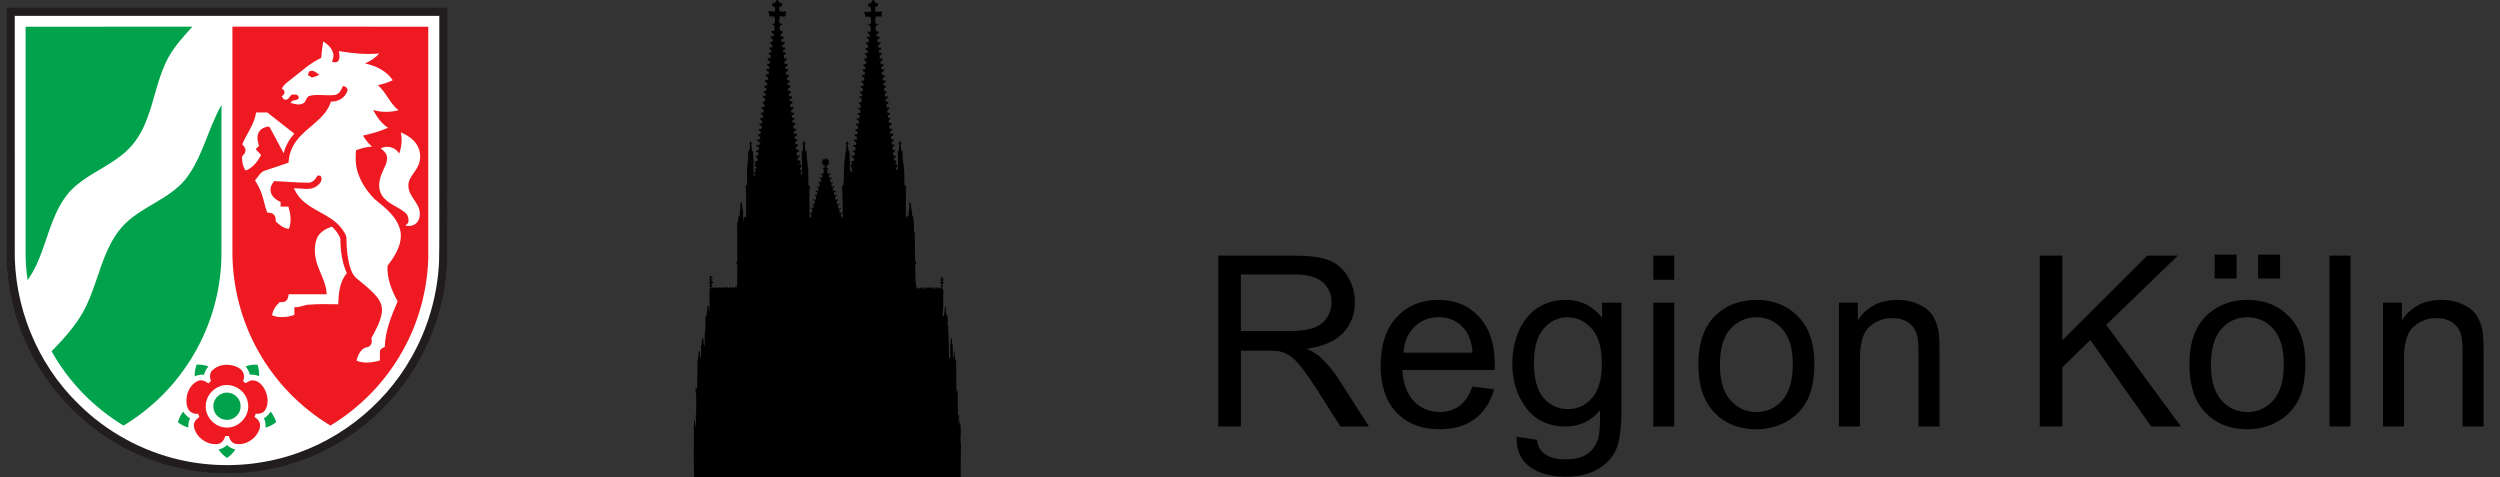 <?xml version="1.0" encoding="utf-8"?>
<!-- Generator: Adobe Illustrator 16.0.3, SVG Export Plug-In . SVG Version: 6.00 Build 0)  -->
<!DOCTYPE svg PUBLIC "-//W3C//DTD SVG 1.1//EN" "http://www.w3.org/Graphics/SVG/1.1/DTD/svg11.dtd">
<svg version="1.1" id="Ebene_2" xmlns="http://www.w3.org/2000/svg" xmlns:xlink="http://www.w3.org/1999/xlink" x="0px" y="0px"
	 width="104.735px" height="20px" viewBox="0 0 104.735 20" enable-background="new 0 0 104.735 20" xml:space="preserve">
<rect x="0" y="0" width="104.735" height="20" fill="#333333" stroke="none"/>
<g>
	<defs>
		<rect id="SVGID_1_" width="19.061" height="20"/>
	</defs>
	<clipPath id="SVGID_2_">
		<use xlink:href="#SVGID_1_"  overflow="visible"/>
	</clipPath>
	<g id="surface0" clip-path="url(#SVGID_2_)">
		<path id="schwarz" fill="#211C1E" d="M0.281,0.323c6.152,0,12.304,0,18.456,0c-0.002,3.586,0.005,7.172-0.004,10.758
			c-0.025,0.321-0.064,0.642-0.104,0.961c-0.298,1.784-1.109,3.485-2.345,4.81c-1.026,1.124-2.34,1.976-3.776,2.479
			c-0.667,0.219-1.356,0.386-2.057,0.444c-0.475,0.072-0.958,0.032-1.438,0.039c-1.975-0.1-3.912-0.864-5.422-2.144
			c-1.737-1.449-2.914-3.556-3.22-5.799c-0.048-0.277-0.055-0.559-0.09-0.837C0.281,7.465,0.281,3.895,0.281,0.323z"/>
		<path id="weiss" fill="#FFFFFF" d="M0.618,0.665c5.929,0,11.857,0,17.786,0c0,2.563,0,5.127,0,7.69
			c-0.004,0.862,0.009,1.725-0.009,2.587c-0.06,1.401-0.455,2.788-1.146,4.009c-1.188,2.123-3.279,3.723-5.649,4.286
			c-1.33,0.323-2.736,0.332-4.071,0.026c-1.589-0.364-3.074-1.178-4.231-2.327c-1.749-1.692-2.737-4.13-2.679-6.562
			C0.618,7.139,0.618,3.901,0.618,0.665z"/>
		<g id="gruen">
			<path id="gruen_oben" fill="#00A34C" d="M1.072,1.119C3.4,1.118,5.728,1.12,8.056,1.118C7.641,1.584,7.204,2.051,6.943,2.626
				C6.548,3.465,6.428,4.4,6.051,5.246C5.842,5.721,5.533,6.158,5.122,6.479C4.507,6.982,3.75,7.278,3.151,7.802
				C2.791,8.113,2.534,8.526,2.337,8.956c-0.416,0.916-0.585,1.948-1.181,2.779c-0.065-0.45-0.094-0.905-0.084-1.359
				C1.072,7.29,1.072,4.204,1.072,1.119z"/>
			<path id="gruen_unten" fill="#00A34C" d="M7.759,7.524c0.73-0.923,0.944-2.116,1.519-3.125c-0.004,2.023,0,4.047-0.001,6.069
				c0.026,1.549-0.394,3.101-1.188,4.429c-0.711,1.197-1.72,2.216-2.915,2.932c-1.249-0.758-2.301-1.836-3.013-3.112
				c0.492-0.506,0.976-1.034,1.324-1.653c0.438-0.797,0.626-1.696,0.991-2.524c0.19-0.425,0.427-0.837,0.762-1.165
				C5.988,8.636,7.077,8.342,7.759,7.524z"/>
		</g>
		<path id="rot" fill="#EE1921" d="M9.737,10.612c-0.001-3.165,0-6.329,0-9.494c2.735,0.002,5.47,0,8.205,0.001
			c0,3.242,0,6.485,0,9.728c-0.047,1.348-0.414,2.685-1.078,3.859c-0.713,1.279-1.767,2.365-3.02,3.122
			c-1.257-0.75-2.308-1.84-3.023-3.116C10.121,13.466,9.746,12.041,9.737,10.612z"/>
		<g id="pferd">
			<path id="koerper" fill="#FFFFFF" d="M13.539,1.736c-0.033,0.229-0.065,0.459-0.084,0.69C12.99,2.639,12.62,2.994,12.22,3.301
				c-0.151,0.125-0.338,0.229-0.413,0.422C11.974,3.777,11.94,3.97,11.8,4.029c0.044,0.061,0.078,0.16,0.171,0.147
				c0.157,0.008,0.164-0.241,0.33-0.216c0.099-0.016,0.255,0.041,0.205,0.167c-0.059,0.073-0.157,0.069-0.24,0.087
				c-0.036,0.03-0.07,0.061-0.105,0.092c0.17,0.053,0.363,0.113,0.534,0.028c0.14-0.067,0.123-0.29,0.289-0.323
				c0.356-0.08,0.726,0.022,1.084-0.039c0.164-0.054,0.235-0.224,0.299-0.368c0.1,0.014,0.225,0.084,0.184,0.204
				c-0.09,0.292-0.39,0.462-0.687,0.448c-0.228,0.736-1.011,1.05-1.442,1.64c-0.205,0.263-0.315,0.588-0.334,0.919
				c-0.324,0.106-0.643,0.223-0.967,0.325c-0.211,0.049-0.3,0.271-0.438,0.414c0.11,0.176,0.21,0.359,0.276,0.556
				c0.098,0.26,0.13,0.539,0.238,0.796c0.099,0.006,0.213,0.005,0.279,0.092c0.077,0.072,0.074,0.186,0.078,0.283
				c0.152,0.146,0.33,0.286,0.548,0.307c0.121-0.301,0.071-0.63-0.019-0.932c-0.109,0-0.218-0.001-0.327,0
				c0-0.064-0.001-0.128-0.001-0.191c-0.181-0.092-0.379-0.223-0.414-0.439c-0.038-0.163,0.045-0.317,0.146-0.439
				c0.477,0.019,0.951,0.069,1.428,0.066c0.185,0.006,0.309-0.157,0.391-0.302c0.03,0.003,0.09,0.008,0.121,0.011
				c0.121,0.171-0.029,0.353-0.173,0.445C12.974,8,12.622,7.873,12.309,7.891c0.078,0.148,0.163,0.296,0.277,0.42
				c0.476,0.523,1.241,0.664,1.691,1.217c0.112,0.152,0.255,0.315,0.239,0.518c0.001,0.352,0.036,0.706,0.121,1.048
				c0.059,0.211,0.136,0.435,0.312,0.576c0.297,0.25,0.614,0.484,0.857,0.79c0.152,0.188,0.234,0.443,0.182,0.685
				c-0.066,0.369-0.258,0.699-0.432,1.026c0.056,0.143-0.002,0.336-0.163,0.373c-0.274,0.031-0.398,0.333-0.456,0.568
				c0.315,0.125,0.662,0.082,0.979-0.011c0-0.13-0.009-0.262,0.003-0.392c0.02-0.101,0.121-0.136,0.201-0.176
				c0.016-0.671,0.278-1.302,0.539-1.909c-0.25-0.456-0.453-0.957-0.425-1.488c0.313-0.409,0.628-0.9,0.545-1.439
				c-0.121-0.6-0.636-0.993-1.084-1.355c-0.351-0.354-0.635-0.79-0.75-1.278c-0.058-0.252-0.047-0.513-0.031-0.768
				c0.215-0.086,0.44-0.142,0.671-0.156c-0.155-0.128-0.273-0.291-0.378-0.46c0.357-0.082,0.715-0.176,1.049-0.33
				c-0.286-0.173-0.468-0.459-0.625-0.744c0.346,0.11,0.714,0.1,1.063,0.014c-0.364-0.285-0.513-0.753-0.863-1.053
				c0.214-0.046,0.424-0.11,0.621-0.206c-0.254-0.396-0.711-0.604-1.156-0.702c0.219-0.104,0.432-0.233,0.59-0.42
				c-0.565,0.056-1.132-0.009-1.69-0.097c0.022,0.139,0.064,0.309-0.039,0.425c-0.065,0.068-0.165,0.037-0.245,0.025
				c0.03-0.119,0.087-0.242,0.043-0.365C13.903,2.006,13.723,1.851,13.539,1.736z M13.065,2.965c0.115,0.004,0.225,0.104,0.314,0.17
				c-0.098,0.051-0.203,0.086-0.31,0.113c-0.058-0.035-0.116-0.069-0.174-0.104c0.018-0.049,0.035-0.098,0.053-0.146
				C12.988,2.973,13.027,2.964,13.065,2.965z"/>
			<path id="huf_oben" fill="#FFFFFF" d="M10.73,4.711c0.156,0.001,0.312,0.001,0.467,0c0.378,0.293,0.753,0.591,1.13,0.887
				c-0.207,0.237-0.37,0.517-0.441,0.825c-0.192-0.356-0.38-0.714-0.574-1.068c-0.025-0.071-0.108-0.051-0.163-0.035
				c-0.136,0.033-0.264,0.118-0.321,0.25c-0.082,0.173-0.026,0.367,0.021,0.541c-0.045,0.046-0.091,0.092-0.136,0.138
				c0.074,0.082,0.149,0.164,0.226,0.243c-0.146,0.272-0.348,0.544-0.648,0.654c-0.117-0.175-0.164-0.385-0.15-0.594
				c0.069-0.069,0.148-0.149,0.143-0.256c0.005-0.104-0.075-0.177-0.134-0.249C10.333,5.597,10.66,5.205,10.73,4.711z"/>
			<path id="schweif" fill="#FFFFFF" d="M16.793,5.542c0.267,0.123,0.534,0.282,0.685,0.544c0.171,0.288,0.166,0.672-0.012,0.956
				c-0.134,0.241-0.373,0.453-0.358,0.751c0.006,0.317,0.247,0.549,0.388,0.813c0.117,0.214,0.14,0.502-0.016,0.702
				c-0.116,0.15-0.324,0.183-0.5,0.141c0.029-0.026,0.088-0.08,0.117-0.107c0.045-0.158,0.001-0.337-0.131-0.44
				c-0.31-0.257-0.743-0.367-0.968-0.723c-0.177-0.277-0.123-0.629,0-0.916c0.08-0.227,0.245-0.439,0.214-0.691
				c-0.018-0.157-0.148-0.263-0.263-0.355c0.265-0.141,0.63-0.052,0.773,0.221C16.827,6.151,16.854,5.841,16.793,5.542z"/>
			<path id="huf_unten" fill="#FFFFFF" d="M13.264,10.016c0.101-0.279,0.378-0.437,0.647-0.522c0.142,0.148,0.289,0.312,0.349,0.511
				c0.003,0.49,0.064,0.991,0.271,1.441c-0.307,0.355-0.347,0.852-0.362,1.301c-0.403-0.004-0.807-0.017-1.208,0.015
				c-0.217,0.003-0.411,0.13-0.63,0.107c0,0.107,0,0.216,0.002,0.323c-0.298,0.105-0.634,0.135-0.933,0.02
				c0.025-0.22,0.156-0.406,0.316-0.551c0.091-0.006,0.197,0.006,0.27-0.063c0.084-0.063,0.09-0.176,0.105-0.271
				c0.531,0.003,1.063,0.001,1.594,0.001c-0.01-0.396-0.203-0.751-0.344-1.111C13.194,10.84,13.125,10.405,13.264,10.016z"/>
		</g>
		<g id="blume">
			<path id="blume_nw" fill="#00A34C" d="M8.157,15.763c-0.006-0.167,0.022-0.332,0.081-0.488c0.168-0.004,0.336,0.017,0.495,0.075
				c-0.091,0.099-0.157,0.217-0.184,0.349C8.414,15.687,8.282,15.714,8.157,15.763z"/>
			<path id="blume_no" fill="#00A34C" d="M10.291,15.348c0.159-0.06,0.329-0.08,0.498-0.068c0.054,0.153,0.073,0.315,0.067,0.478
				c-0.124-0.049-0.255-0.067-0.388-0.062C10.436,15.567,10.371,15.452,10.291,15.348z"/>
			<path id="blume_mitte" fill="#00A34C" d="M9.317,16.482c0.344-0.135,0.767,0.142,0.759,0.516c0.029,0.321-0.272,0.619-0.593,0.59
				c-0.271,0-0.518-0.23-0.54-0.499C8.905,16.83,9.071,16.565,9.317,16.482z"/>
			<path id="blume_ring" fill="#EE1921" d="M9.458,15.283c-0.209,0.009-0.413,0.085-0.562,0.232c-0.125,0.117-0.11,0.3-0.061,0.449
				c-0.034,0.033-0.068,0.066-0.103,0.099c-0.128-0.097-0.295-0.176-0.453-0.099c-0.392,0.19-0.554,0.704-0.426,1.105
				c0.061,0.191,0.259,0.289,0.451,0.266c0.014,0.047,0.03,0.095,0.046,0.142c-0.14,0.083-0.262,0.236-0.223,0.408
				c0.084,0.434,0.542,0.766,0.98,0.718c0.18-0.018,0.288-0.176,0.329-0.337c0.051,0,0.101,0,0.151,0.001
				c0.036,0.146,0.12,0.293,0.278,0.326c0.454,0.09,0.942-0.262,1.028-0.711c0.033-0.176-0.086-0.328-0.23-0.411
				c0.012-0.033,0.036-0.1,0.048-0.134c0.139,0.003,0.295-0.018,0.384-0.139c0.178-0.258,0.133-0.607,0.001-0.875
				c-0.104-0.198-0.289-0.398-0.531-0.388c-0.107-0.002-0.184,0.084-0.282,0.112c-0.035-0.024-0.07-0.05-0.103-0.076
				c0.089-0.183,0.042-0.411-0.13-0.526C9.882,15.33,9.667,15.273,9.458,15.283z M9.5,16.129c0.411-0.001,0.813,0.305,0.881,0.724
				c0.128,0.546-0.374,1.11-0.93,1.057c-0.463-0.021-0.853-0.451-0.832-0.914c0.007-0.361,0.258-0.695,0.597-0.814
				C9.309,16.146,9.405,16.129,9.5,16.129z"/>
			<path id="blume_sw" fill="#00A34C" d="M7.454,17.689c0.043-0.161,0.119-0.311,0.219-0.443c0.077,0.111,0.171,0.21,0.286,0.284
				c-0.061,0.118-0.072,0.25-0.068,0.382C7.731,17.867,7.583,17.793,7.454,17.689z"/>
			<path id="blume_so" fill="#00A34C" d="M11.057,17.528c0.113-0.075,0.208-0.173,0.288-0.283c0.099,0.132,0.172,0.279,0.225,0.435
				c-0.128,0.112-0.281,0.189-0.444,0.234C11.131,17.781,11.121,17.646,11.057,17.528z"/>
			<path id="blume_s" fill="#00A34C" d="M9.506,18.644c0.101,0.092,0.222,0.154,0.353,0.19c-0.09,0.139-0.209,0.255-0.346,0.349
				c-0.145-0.088-0.264-0.208-0.354-0.351C9.291,18.803,9.413,18.742,9.506,18.644z"/>
		</g>
	</g>
</g>
<g>
	<path d="M51.039,17.867v-7.158h3.174c0.638,0,1.123,0.064,1.455,0.193s0.598,0.356,0.796,0.681s0.298,0.685,0.298,1.079
		c0,0.508-0.164,0.936-0.493,1.284s-0.837,0.569-1.523,0.664c0.251,0.12,0.441,0.239,0.571,0.356
		c0.276,0.254,0.539,0.571,0.786,0.952l1.245,1.948h-1.191l-0.947-1.489c-0.276-0.43-0.505-0.759-0.684-0.986
		s-0.339-0.388-0.481-0.479c-0.141-0.091-0.285-0.155-0.432-0.19c-0.107-0.023-0.283-0.034-0.527-0.034h-1.099v3.179H51.039z
		 M51.986,13.868h2.036c0.433,0,0.771-0.045,1.016-0.134c0.244-0.09,0.43-0.233,0.557-0.43c0.127-0.197,0.19-0.412,0.19-0.643
		c0-0.338-0.123-0.617-0.368-0.835c-0.246-0.218-0.635-0.327-1.165-0.327h-2.266V13.868z"/>
	<path d="M61.684,16.197l0.908,0.112c-0.144,0.53-0.408,0.942-0.796,1.235s-0.882,0.439-1.484,0.439
		c-0.759,0-1.359-0.233-1.805-0.701c-0.443-0.467-0.666-1.121-0.666-1.965c0-0.873,0.225-1.549,0.674-2.031s1.032-0.723,1.748-0.723
		c0.693,0,1.26,0.236,1.699,0.708s0.659,1.136,0.659,1.992c0,0.052-0.002,0.13-0.005,0.234h-3.867
		c0.032,0.569,0.193,1.006,0.483,1.309s0.651,0.454,1.084,0.454c0.322,0,0.598-0.084,0.825-0.254S61.55,16.568,61.684,16.197z
		 M58.798,14.776h2.896c-0.039-0.437-0.149-0.763-0.332-0.981c-0.28-0.338-0.643-0.508-1.089-0.508
		c-0.403,0-0.743,0.135-1.018,0.405C58.979,13.963,58.827,14.324,58.798,14.776z"/>
	<path d="M63.534,18.297l0.854,0.127c0.036,0.264,0.135,0.455,0.298,0.576c0.218,0.163,0.516,0.244,0.894,0.244
		c0.407,0,0.721-0.081,0.942-0.244c0.222-0.162,0.371-0.391,0.449-0.684c0.046-0.18,0.066-0.555,0.063-1.128
		c-0.384,0.452-0.862,0.679-1.436,0.679c-0.713,0-1.265-0.258-1.655-0.771s-0.586-1.131-0.586-1.851c0-0.495,0.09-0.951,0.269-1.37
		c0.179-0.418,0.438-0.74,0.778-0.969c0.341-0.229,0.74-0.342,1.199-0.342c0.612,0,1.116,0.248,1.514,0.742v-0.625h0.811v4.482
		c0,0.807-0.082,1.379-0.246,1.717c-0.165,0.336-0.426,0.603-0.781,0.798c-0.357,0.195-0.796,0.293-1.316,0.293
		c-0.618,0-1.118-0.14-1.499-0.417C63.705,19.275,63.521,18.857,63.534,18.297z M64.262,15.182c0,0.68,0.135,1.177,0.405,1.489
		s0.608,0.469,1.016,0.469c0.403,0,0.742-0.155,1.016-0.466c0.273-0.312,0.41-0.799,0.41-1.463c0-0.635-0.141-1.113-0.422-1.436
		c-0.282-0.322-0.621-0.483-1.019-0.483c-0.391,0-0.723,0.159-0.996,0.476C64.398,14.086,64.262,14.557,64.262,15.182z"/>
	<path d="M69.262,11.72v-1.011h0.879v1.011H69.262z M69.262,17.867v-5.186h0.879v5.186H69.262z"/>
	<path d="M71.151,15.274c0-0.96,0.267-1.671,0.801-2.134c0.446-0.385,0.989-0.576,1.631-0.576c0.713,0,1.296,0.233,1.748,0.701
		c0.452,0.467,0.679,1.111,0.679,1.936c0,0.668-0.101,1.192-0.3,1.574c-0.201,0.383-0.492,0.68-0.875,0.892
		c-0.382,0.212-0.8,0.317-1.252,0.317c-0.726,0-1.313-0.232-1.76-0.698C71.375,16.82,71.151,16.15,71.151,15.274z M72.055,15.274
		c0,0.664,0.145,1.161,0.435,1.491c0.29,0.331,0.654,0.496,1.094,0.496c0.437,0,0.799-0.166,1.089-0.498s0.435-0.838,0.435-1.519
		c0-0.642-0.146-1.127-0.438-1.458c-0.291-0.33-0.653-0.495-1.086-0.495c-0.439,0-0.804,0.165-1.094,0.493
		S72.055,14.61,72.055,15.274z"/>
	<path d="M77.04,17.867v-5.186h0.791v0.737c0.381-0.569,0.931-0.854,1.65-0.854c0.313,0,0.6,0.057,0.861,0.168
		c0.263,0.113,0.459,0.26,0.589,0.442s0.222,0.399,0.273,0.649c0.032,0.162,0.049,0.447,0.049,0.854v3.188h-0.879v-3.154
		c0-0.357-0.034-0.626-0.103-0.803c-0.068-0.178-0.189-0.319-0.363-0.426c-0.175-0.105-0.379-0.158-0.613-0.158
		c-0.374,0-0.697,0.119-0.969,0.356c-0.272,0.237-0.408,0.688-0.408,1.353v2.832H77.04z"/>
	<path d="M85.453,17.867v-7.158H86.4v3.55l3.555-3.55h1.284l-3.003,2.9l3.135,4.258h-1.25l-2.549-3.623L86.4,15.387v2.48H85.453z"/>
	<path d="M91.723,15.274c0-0.96,0.267-1.671,0.801-2.134c0.446-0.385,0.989-0.576,1.631-0.576c0.713,0,1.296,0.233,1.748,0.701
		c0.452,0.467,0.679,1.111,0.679,1.936c0,0.668-0.1,1.192-0.301,1.574c-0.199,0.383-0.491,0.68-0.873,0.892
		c-0.383,0.212-0.801,0.317-1.253,0.317c-0.726,0-1.313-0.232-1.761-0.698C91.946,16.82,91.723,16.15,91.723,15.274z M92.626,15.274
		c0,0.664,0.145,1.161,0.435,1.491c0.29,0.331,0.654,0.496,1.094,0.496c0.437,0,0.799-0.166,1.089-0.498s0.435-0.838,0.435-1.519
		c0-0.642-0.146-1.127-0.437-1.458c-0.292-0.33-0.654-0.495-1.087-0.495c-0.439,0-0.804,0.165-1.094,0.493
		S92.626,14.61,92.626,15.274z M92.782,11.666v-1.001H93.7v1.001H92.782z M94.604,11.666v-1.001h0.918v1.001H94.604z"/>
	<path d="M97.592,17.867v-7.158h0.879v7.158H97.592z"/>
	<path d="M99.833,17.867v-5.186h0.791v0.737c0.381-0.569,0.931-0.854,1.65-0.854c0.313,0,0.6,0.057,0.861,0.168
		c0.263,0.113,0.459,0.26,0.589,0.442s0.222,0.399,0.273,0.649c0.032,0.162,0.049,0.447,0.049,0.854v3.188h-0.879v-3.154
		c0-0.357-0.034-0.626-0.103-0.803c-0.068-0.178-0.189-0.319-0.363-0.426c-0.175-0.105-0.379-0.158-0.613-0.158
		c-0.374,0-0.697,0.119-0.969,0.356c-0.272,0.237-0.408,0.688-0.408,1.353v2.832H99.833z"/>
</g>
<path d="M29.062,18.688c0.014-0.028,0.014-0.061,0.008-0.414c-0.004-0.211-0.006-0.404-0.004-0.43
	c0.012-0.223,0.014-0.233,0.031-0.233c0.016,0,0.018,0.01,0.027,0.134c0.006,0.073,0.014,0.14,0.02,0.147
	c0.01,0.018,0.01,0.03,0.01-0.213c0.002-0.162-0.003-0.224-0.017-0.248c-0.007-0.012-0.005-0.02,0.01-0.035
	c0.019-0.02,0.019-0.021,0.022-0.46c0.002-0.4,0-0.443-0.012-0.463c-0.012-0.016-0.016-0.044-0.018-0.113
	c0-0.051,0.002-0.097,0.005-0.102c0.009-0.015,0.034-0.002,0.034,0.017c0,0.02,0.016,0.032,0.026,0.021
	c0.004-0.004,0.009-0.269,0.012-0.588c0.003-0.489,0.007-0.591,0.019-0.645c0.007-0.035,0.016-0.09,0.018-0.123
	c0.003-0.032,0.008-0.064,0.012-0.071c0.003-0.007,0.004-0.032,0.004-0.056c-0.004-0.08-0.003-0.093,0.008-0.104
	c0.018-0.017,0.038-0.004,0.045,0.026c0.002,0.015,0.006,0.07,0.008,0.124c0.002,0.069,0.008,0.108,0.02,0.136l0.016,0.038L29.37,15
	c0.008-0.036,0.002-0.447-0.006-0.472c-0.003-0.008,0.002-0.026,0.01-0.042c0.008-0.015,0.016-0.04,0.018-0.058
	c0.01-0.081,0.012-0.111,0.015-0.175c0.003-0.072,0.008-0.089,0.028-0.089s0.032,0.036,0.036,0.11
	c0.005,0.094,0.007,0.111,0.015,0.129c0.003,0.008,0.005,0.019,0.004,0.025c-0.002,0.017,0.01,0.049,0.019,0.049
	c0.016,0,0.019-0.07,0.015-0.273c-0.004-0.123-0.002-0.22,0.002-0.231c0.019-0.047,0.027-0.19,0.029-0.495l0.001-0.241l0.024-0.003
	c0.019-0.002,0.023-0.007,0.024-0.025c0.002-0.027,0.005-0.055,0.011-0.099c0.016-0.11,0.02-0.157,0.018-0.215
	c-0.002-0.036,0-0.07,0.004-0.076c0.01-0.016,0.045-0.005,0.045,0.014c0,0.007,0.006,0.021,0.014,0.028
	c0.014,0.015,0.014,0.018,0.001,0.03c-0.011,0.013-0.013,0.022-0.005,0.058c0.004,0.023,0.008,0.053,0.008,0.066
	c0,0.015,0.004,0.022,0.011,0.021s0.011-0.028,0.011-0.075c0.002-0.121,0.005-0.478,0.004-0.668c0-0.171,0.001-0.183,0.018-0.2
	c0.021-0.021,0.016-0.074-0.01-0.102c-0.017-0.018-0.017-0.019,0-0.033c0.013-0.011,0.018-0.026,0.018-0.051
	c0-0.036-0.007-0.044-0.055-0.059c-0.025-0.009-0.011-0.026,0.021-0.026c0.028,0,0.029-0.001,0.029-0.033
	c0-0.029-0.004-0.034-0.021-0.039c-0.02-0.005-0.022-0.009-0.02-0.034c0.002-0.004,0.01-0.008,0.02-0.008
	c0.035,0,0.046-0.055,0.013-0.069c-0.029-0.014-0.027-0.031,0.005-0.042c0.02-0.007,0.025-0.015,0.025-0.03
	c0-0.026,0.02-0.021,0.025,0.007c0.004,0.014,0.013,0.021,0.027,0.022c0.012,0.002,0.024,0.007,0.029,0.011
	c0.01,0.01-0.012,0.033-0.031,0.033s-0.029,0.019-0.021,0.047c0.004,0.016,0.012,0.021,0.033,0.022s0.028,0.007,0.028,0.02
	s-0.007,0.019-0.026,0.021c-0.019,0.003-0.026,0.01-0.028,0.024c-0.005,0.03,0.013,0.045,0.047,0.038
	c0.022-0.004,0.03-0.002,0.034,0.008c0.009,0.022-0.012,0.047-0.041,0.05c-0.021,0.002-0.029,0.008-0.033,0.024
	c-0.008,0.028,0.004,0.056,0.025,0.063c0.023,0.007,0.023,0.02-0.002,0.029c-0.023,0.008-0.035,0.04-0.027,0.072
	c0.008,0.026,0.016,0.026,0.035,0.001c0.01-0.012,0.025-0.023,0.036-0.026c0.015-0.004,0.021-0.001,0.027,0.015
	c0.007,0.018,0.024,0.032,0.04,0.032c0.002,0,0.01-0.013,0.018-0.028c0.008-0.015,0.02-0.03,0.023-0.033
	c0.014-0.008,0.032,0.009,0.032,0.028c0,0.018,0.044,0.043,0.049,0.028c0.019-0.051,0.048-0.065,0.067-0.034
	c0.01,0.019,0.031,0.038,0.041,0.038c0.004,0,0.012-0.013,0.02-0.028c0.006-0.016,0.016-0.031,0.021-0.034
	c0.013-0.008,0.035,0.011,0.035,0.028c0,0.016,0.039,0.038,0.053,0.03c0.004-0.003,0.008-0.011,0.008-0.019
	c0-0.02,0.025-0.045,0.039-0.039c0.008,0.003,0.013,0.012,0.013,0.021s0.01,0.022,0.021,0.029c0.018,0.012,0.024,0.013,0.034,0.004
	c0.008-0.006,0.014-0.018,0.014-0.025c0-0.02,0.021-0.037,0.039-0.031c0.006,0.003,0.014,0.014,0.018,0.024
	c0.01,0.037,0.055,0.051,0.056,0.017c0.001-0.008,0.007-0.021,0.013-0.031c0.011-0.013,0.017-0.015,0.028-0.007
	c0.009,0.005,0.017,0.017,0.019,0.027c0.004,0.034,0.07,0.03,0.07-0.004c0-0.013,0.029-0.024,0.043-0.017
	c0.005,0.003,0.009,0.013,0.009,0.021c0,0.022,0.036,0.032,0.047,0.013c0.005-0.008,0.017-0.023,0.024-0.033l0.016-0.018
	l0.021,0.024c0.017,0.019,0.022,0.022,0.025,0.013c0.016-0.044,0.024-0.23,0.028-0.556l0.004-0.374l-0.021-0.034
	c-0.029-0.046-0.03-0.094-0.002-0.124l0.021-0.021l-0.003-0.38c-0.002-0.208-0.002-0.419-0.002-0.468
	c0.001-0.049,0.001-0.117,0-0.152c0-0.035,0-0.09,0-0.123c0-0.032,0-0.064,0-0.072c0-0.007-0.002-0.099-0.006-0.204
	c-0.006-0.184-0.005-0.192,0.012-0.204c0.014-0.009,0.018-0.028,0.025-0.11c0.012-0.118,0.025-0.16,0.051-0.172
	c0.02-0.008,0.02-0.013,0.02-0.104c0-0.058,0.004-0.103,0.011-0.114c0.011-0.021,0.013-0.034,0.019-0.217
	c0.005-0.121,0.009-0.136,0.037-0.137c0.018,0,0.023,0.018,0.026,0.08c0.003,0.079,0.003,0.075,0.017,0.151
	c0.008,0.036,0.012,0.07,0.012,0.076c-0.002,0.006,0.004,0.023,0.012,0.04c0.011,0.024,0.013,0.062,0.01,0.212
	c-0.001,0.101,0,0.199,0.004,0.221l0.006,0.038l0.008-0.063c0.008-0.063,0.009-0.076,0.012-0.121
	c0.002-0.033,0.022-0.037,0.055-0.011c0.02,0.017,0.029,0.02,0.034,0.012c0.003-0.006,0.007-0.117,0.007-0.248
	c0.002-0.131,0.002-0.261,0.002-0.289c0.002-0.292-0.004-0.616-0.01-0.644c-0.004-0.02-0.01-0.057-0.012-0.084
	C31.23,7.8,31.23,7.799,31.254,7.79c0.019-0.007,0.026-0.017,0.03-0.038c0.006-0.032,0.017-0.346,0.014-0.396
	c-0.006-0.073-0.004-0.183,0.002-0.279c0.011-0.144,0.015-0.2,0.016-0.225c0-0.012,0.007-0.056,0.014-0.098
	c0.008-0.044,0.014-0.146,0.016-0.241l0.002-0.164l0.022-0.018c0.025-0.021,0.036-0.066,0.046-0.188
	c0.002-0.032,0.005-0.067,0.006-0.078c0.002-0.01,0.001-0.019-0.002-0.019c-0.003-0.001-0.01-0.004-0.017-0.008
	c-0.01-0.006-0.01-0.011-0.001-0.027c0.006-0.011,0.011-0.03,0.01-0.042c-0.003-0.023,0.025-0.056,0.041-0.047
	c0.005,0.004,0.012,0.021,0.015,0.039c0.003,0.018,0.011,0.035,0.017,0.037c0.016,0.006,0.016,0.025,0,0.038
	c-0.013,0.011-0.012,0.035,0.004,0.166c0.014,0.108,0.016,0.117,0.016,0.125c0.001,0.004,0.008,0.007,0.016,0.007
	c0.023,0,0.031,0.046,0.035,0.225c0.002,0.131,0.007,0.189,0.018,0.222c0.012,0.038,0.012,0.046,0.001,0.061
	s-0.012,0.056-0.009,0.224c0.004,0.309,0.021,0.329,0.029,0.334c0.008,0.001,0.025-0.02,0.032-0.068
	c0.003-0.022-0.004-0.056-0.011-0.056c-0.026,0-0.028-0.011-0.022-0.04c0.005-0.025-0.005-0.037,0.019-0.033
	c0.015,0.003,0.029-0.023,0.036-0.016c0.021-0.004,0.011-0.04,0.001-0.064c0.003-0.004-0.012,0.004-0.022-0.007
	C31.609,7.1,31.617,7.078,31.63,7.064c0.015-0.011,0.046,0.042,0.051-0.038c0.002-0.018-0.016-0.059-0.02-0.062
	c-0.006-0.003-0.055,0.016-0.059-0.007V6.933L31.628,6.9c0.035-0.003,0.044-0.047,0.016-0.055c-0.019-0.005-0.031-0.036-0.023-0.057
	c0.005-0.013,0.073-0.048,0.094-0.048s0.026-0.013,0.026-0.061c0-0.038-0.003-0.045-0.04-0.08c-0.029-0.029-0.04-0.045-0.04-0.064
	c0-0.023,0.003-0.025,0.024-0.021c0.013,0.002,0.029,0.007,0.036,0.01c0.022,0.008,0.046-0.017,0.048-0.052
	c0.002-0.018,0.006-0.04,0.009-0.05c0.007-0.023-0.017-0.046-0.048-0.046c-0.028,0-0.046-0.018-0.037-0.038
	c0.002-0.008,0-0.018-0.006-0.021c-0.01-0.006-0.01-0.009,0-0.021c0.012-0.015,0.038-0.015,0.07-0.001
	c0.021,0.01,0.044-0.018,0.037-0.047c-0.004-0.017,0-0.032,0.008-0.046c0.014-0.02,0.012-0.024-0.006-0.021
	c-0.003,0-0.006-0.003-0.006-0.007c0-0.009-0.039-0.026-0.061-0.026c-0.021,0-0.031-0.016-0.018-0.028
	c0.014-0.014,0.012-0.021-0.008-0.025c-0.01-0.002-0.018-0.011-0.018-0.019c0-0.012,0.005-0.014,0.027-0.01
	c0.014,0.003,0.031,0.006,0.038,0.006c0.017,0,0.011,0.002,0.032,0.008c0.022,0,0.033-0.016,0.04-0.06
	c0.003-0.025,0.009-0.052,0.013-0.06c0.006-0.013-0.005-0.018-0.08-0.038c-0.016-0.004-0.02-0.01-0.016-0.022
	c0.003-0.011,0-0.021-0.01-0.028c-0.008-0.006-0.012-0.016-0.008-0.023c0.005-0.013,0.014-0.014,0.056-0.009
	c0.059,0.006,0.065,0.001,0.075-0.054c0.006-0.046-0.005-0.067-0.041-0.074c-0.037-0.008-0.047-0.018-0.055-0.048
	c-0.008-0.035,0.014-0.051,0.056-0.039c0.018,0.004,0.032,0.005,0.037,0c0.005-0.004,0.013-0.031,0.018-0.061
	c0.011-0.06,0.007-0.066-0.038-0.081c-0.021-0.007-0.029-0.016-0.035-0.041c-0.01-0.043-0.002-0.051,0.044-0.041
	c0.052,0.011,0.067-0.003,0.075-0.063c0.006-0.052,0-0.063-0.049-0.08c-0.014-0.005-0.031-0.023-0.041-0.042
	c-0.022-0.043-0.01-0.055,0.051-0.047c0.023,0.004,0.044,0.003,0.047-0.002c0.003-0.004,0.008-0.028,0.011-0.054
	c0.007-0.053-0.007-0.075-0.045-0.075c-0.012,0-0.022-0.005-0.024-0.011c-0.001-0.006-0.007-0.023-0.012-0.04
	c-0.016-0.043,0-0.056,0.055-0.044c0.049,0.01,0.051,0.008,0.06-0.046c0.009-0.057-0.001-0.077-0.04-0.09
	c-0.029-0.01-0.037-0.018-0.047-0.045c-0.006-0.019-0.012-0.035-0.012-0.036s0.008-0.006,0.018-0.011
	c0.012-0.007,0.026-0.006,0.051,0.001c0.047,0.014,0.061,0.002,0.061-0.051c0-0.052-0.016-0.08-0.047-0.086
	c-0.027-0.004-0.047-0.032-0.048-0.064c0-0.025,0.014-0.032,0.065-0.032h0.043l0.012-0.046l0.011-0.046l-0.048-0.049
	c-0.047-0.045-0.049-0.049-0.039-0.07c0.012-0.024,0.024-0.028,0.04-0.014c0.005,0.005,0.021,0.008,0.034,0.007
	c0.022-0.003,0.025-0.007,0.035-0.054c0.013-0.061,0.005-0.087-0.029-0.094c-0.041-0.008-0.051-0.017-0.059-0.055
	c-0.01-0.048,0.005-0.062,0.059-0.05c0.041,0.01,0.058-0.003,0.058-0.046c0-0.037-0.015-0.056-0.048-0.062
	c-0.025-0.005-0.031-0.01-0.039-0.04c-0.014-0.048,0-0.061,0.053-0.049c0.021,0.004,0.041,0.005,0.045,0.001s0.01-0.028,0.013-0.055
	c0.005-0.054-0.002-0.068-0.04-0.076c-0.031-0.006-0.051-0.047-0.039-0.08c0.008-0.021,0.012-0.022,0.053-0.021
	c0.041,0.003,0.045,0.002,0.055-0.021c0.013-0.032,0.008-0.079-0.008-0.087c-0.008-0.004-0.025-0.01-0.039-0.014
	c-0.021-0.006-0.026-0.013-0.026-0.03c0-0.012-0.003-0.025-0.007-0.028c-0.011-0.011-0.007-0.044,0.006-0.055
	c0.01-0.007,0.018-0.007,0.029-0.001c0.01,0.006,0.027,0.01,0.04,0.01c0.027,0,0.048-0.036,0.048-0.084
	c0-0.036-0.01-0.049-0.043-0.053c-0.027-0.004-0.057-0.058-0.048-0.089c0.005-0.021,0.009-0.021,0.054-0.02l0.049,0.003l0.012-0.041
	c0.015-0.058-0.002-0.09-0.047-0.09c-0.02,0-0.029-0.015-0.042-0.064c-0.007-0.027,0.026-0.041,0.066-0.027
	c0.034,0.012,0.042,0.004,0.048-0.051c0.006-0.049-0.004-0.069-0.035-0.069c-0.023,0-0.031-0.01-0.047-0.053
	c-0.008-0.023-0.008-0.036-0.001-0.049c0.011-0.021,0.015-0.021,0.044-0.005c0.012,0.007,0.029,0.013,0.039,0.013
	c0.017,0,0.021-0.007,0.029-0.045c0.014-0.065,0.002-0.09-0.045-0.09c-0.014,0-0.025-0.005-0.027-0.011s-0.008-0.024-0.014-0.042
	c-0.016-0.05-0.007-0.06,0.055-0.057l0.053,0.003l0.008-0.053c0.01-0.063,0.006-0.075-0.027-0.082
	c-0.019-0.004-0.029-0.015-0.041-0.041c-0.021-0.046-0.01-0.062,0.04-0.062c0.041,0,0.052-0.012,0.063-0.069
	c0.005-0.026,0.003-0.028-0.028-0.036c-0.038-0.011-0.049-0.021-0.057-0.056C32.228,2,32.247,1.983,32.3,1.986
	c0.053,0.002,0.061-0.005,0.061-0.055c0-0.042-0.013-0.062-0.047-0.07c-0.019-0.005-0.027-0.013-0.029-0.027
	c-0.002-0.012-0.009-0.027-0.017-0.035c-0.013-0.014-0.013-0.017,0.001-0.031c0.012-0.012,0.023-0.015,0.052-0.012
	c0.036,0.004,0.037,0.004,0.048-0.029c0.018-0.059,0.014-0.086-0.014-0.096c-0.041-0.014-0.049-0.021-0.063-0.058
	c-0.012-0.032-0.012-0.037,0.001-0.049c0.013-0.013,0.02-0.013,0.058-0.003c0.053,0.014,0.061,0.008,0.07-0.042
	c0.006-0.027,0.003-0.037-0.012-0.055C32.4,1.413,32.384,1.402,32.375,1.4c-0.009-0.001-0.023-0.014-0.031-0.027
	c-0.01-0.015-0.02-0.031-0.024-0.039s-0.004-0.018,0.004-0.028c0.011-0.014,0.019-0.015,0.06-0.011
	c0.058,0.007,0.061,0.003,0.068-0.088c0.008-0.082-0.012-0.13-0.063-0.164c-0.019-0.012-0.034-0.025-0.034-0.029
	c0-0.016,0.023-0.025,0.064-0.028c0.049-0.003,0.045,0.011,0.047-0.136c0.002-0.07-0.001-0.088-0.018-0.12
	c-0.022-0.045-0.037-0.05-0.124-0.043c-0.087,0.008-0.096,0.002-0.096-0.066c-0.001-0.039-0.005-0.06-0.015-0.071
	c-0.008-0.008-0.018-0.025-0.023-0.037c-0.016-0.041-0.004-0.044,0.119-0.038c0.063,0.003,0.119,0.008,0.127,0.011
	c0.027,0.011,0.039-0.014,0.039-0.088c0-0.091-0.014-0.121-0.055-0.121c-0.052,0-0.065-0.018-0.065-0.083
	c0-0.032,0.003-0.063,0.007-0.069c0.007-0.011,0.033-0.01,0.088,0.004c0.021,0.006,0.024,0.003,0.033-0.031
	c0.019-0.064,0.057-0.104,0.094-0.095c0.021,0.006,0.059,0.058,0.068,0.098c0.008,0.023,0.012,0.027,0.029,0.024
	c0.012-0.001,0.034-0.003,0.051-0.004l0.03-0.001l0.003,0.063c0.003,0.073-0.006,0.085-0.061,0.085
	c-0.045,0-0.051,0.016-0.049,0.121l0.003,0.087l0.061,0.006c0.092,0.01,0.091,0.01,0.153-0.001c0.033-0.005,0.063-0.008,0.067-0.005
	c0.017,0.01,0.009,0.047-0.013,0.067c-0.021,0.019-0.021,0.021-0.01,0.044c0.018,0.032,0.018,0.056-0.004,0.081
	c-0.021,0.028-0.049,0.032-0.115,0.019c-0.088-0.019-0.098-0.017-0.122,0.025c-0.021,0.035-0.022,0.042-0.021,0.15l0.003,0.113
	l0.046,0.005c0.08,0.01,0.094,0.039,0.031,0.068c-0.027,0.014-0.043,0.028-0.055,0.054c-0.017,0.033-0.017,0.036-0.002,0.118
	c0.016,0.093,0.012,0.089,0.076,0.076c0.031-0.006,0.037,0.001,0.043,0.044c0.005,0.041-0.009,0.061-0.049,0.071
	c-0.031,0.008-0.035,0.012-0.035,0.037c0,0.016,0.003,0.041,0.006,0.056c0.006,0.027,0.006,0.027,0.047,0.022
	c0.061-0.008,0.068-0.002,0.068,0.045s-0.008,0.057-0.056,0.066c-0.045,0.009-0.056,0.042-0.03,0.098l0.016,0.038l0.045-0.013
	c0.059-0.017,0.072-0.007,0.063,0.049c-0.006,0.034-0.01,0.039-0.041,0.049c-0.018,0.006-0.039,0.015-0.045,0.02
	c-0.012,0.011-0.015,0.049-0.006,0.092c0.005,0.022,0.009,0.026,0.023,0.021c0.011-0.003,0.033-0.007,0.053-0.01
	c0.04-0.007,0.05,0.005,0.043,0.053c-0.008,0.044-0.025,0.063-0.061,0.063c-0.028,0-0.029,0.001-0.029,0.031
	c0,0.065,0.005,0.071,0.06,0.068l0.048-0.003l0.004,0.043c0.002,0.045-0.011,0.063-0.047,0.063c-0.035,0-0.041,0.018-0.029,0.091
	c0.006,0.036,0.012,0.067,0.014,0.069s0.018-0.003,0.037-0.012c0.049-0.021,0.061-0.014,0.061,0.037
	c0,0.034-0.004,0.045-0.019,0.056c-0.011,0.007-0.028,0.013-0.038,0.013c-0.033,0-0.039,0.017-0.028,0.077
	c0.005,0.03,0.011,0.056,0.011,0.056c0.002,0.002,0.025-0.001,0.053-0.006c0.059-0.011,0.066-0.005,0.059,0.042
	c-0.007,0.047-0.017,0.059-0.052,0.065c-0.019,0.003-0.034,0.009-0.038,0.014c-0.004,0.007,0.006,0.09,0.013,0.097
	c0.001,0.002,0.021-0.002,0.042-0.009c0.055-0.016,0.07-0.006,0.063,0.04C33.005,2.983,32.996,2.993,32.957,3l-0.035,0.006
	l0.006,0.056c0.004,0.03,0.008,0.06,0.01,0.065c0.002,0.005,0.025,0.009,0.053,0.009h0.051v0.031
	c0.002,0.044-0.014,0.068-0.049,0.08c-0.029,0.01-0.029,0.01-0.029,0.057c0,0.06,0.007,0.066,0.055,0.056
	c0.053-0.012,0.063-0.007,0.063,0.035c0,0.047-0.014,0.067-0.043,0.067c-0.013,0-0.031,0.005-0.04,0.012
	c-0.015,0.01-0.015,0.017-0.008,0.053C32.996,3.56,33,3.568,33.019,3.572c0.012,0.003,0.031,0.002,0.045-0.003
	c0.033-0.011,0.044,0.002,0.042,0.051c-0.001,0.048-0.009,0.057-0.053,0.069c-0.032,0.01-0.034,0.012-0.034,0.043
	c0,0.018,0.002,0.045,0.005,0.06l0.006,0.027l0.05-0.005l0.051-0.006v0.036c0,0.045-0.004,0.052-0.047,0.071l-0.035,0.017v0.052
	c0,0.029,0.003,0.055,0.006,0.058c0.005,0.005,0.057-0.005,0.089-0.018c0.021-0.008,0.039,0.02,0.034,0.054
	c-0.008,0.044-0.024,0.061-0.066,0.063l-0.036,0.002l0.001,0.039c0.004,0.068,0.008,0.075,0.04,0.067
	c0.015-0.004,0.034-0.01,0.044-0.013c0.024-0.01,0.038,0.009,0.037,0.053c-0.002,0.042-0.008,0.05-0.069,0.07l-0.024,0.009
	l0.006,0.057c0.004,0.031,0.008,0.06,0.01,0.063c0.002,0.002,0.021,0.002,0.045-0.001s0.047-0.004,0.053-0.002
	s0.01,0.021,0.01,0.044c0,0.046-0.011,0.059-0.055,0.067c-0.025,0.005-0.027,0.009-0.03,0.039c-0.001,0.018-0.001,0.046,0.003,0.061
	l0.005,0.028l0.054-0.002l0.054-0.002l0.003,0.03c0.002,0.035-0.016,0.059-0.045,0.059c-0.012,0-0.027,0.005-0.035,0.011
	c-0.015,0.011-0.016,0.018-0.009,0.066c0.008,0.054,0.008,0.054,0.034,0.05c0.014-0.002,0.037-0.004,0.052-0.004
	c0.024,0,0.026,0.001,0.022,0.033c-0.003,0.042-0.014,0.056-0.045,0.056c-0.036,0-0.044,0.016-0.035,0.075
	c0.004,0.028,0.009,0.054,0.012,0.056c0.002,0.002,0.018,0,0.033-0.004c0.017-0.005,0.039-0.009,0.049-0.009
	c0.018,0,0.02,0.004,0.02,0.046c0,0.052-0.008,0.062-0.052,0.065l-0.03,0.003l0.002,0.067c0.001,0.036,0.005,0.069,0.009,0.073
	c0.003,0.004,0.026,0.003,0.05-0.001c0.051-0.01,0.062-0.003,0.06,0.037s-0.009,0.048-0.037,0.048c-0.014,0-0.033,0.007-0.044,0.016
	c-0.018,0.014-0.02,0.021-0.014,0.064c0.004,0.026,0.012,0.05,0.018,0.053c0.006,0.002,0.029-0.002,0.051-0.01
	c0.022-0.007,0.045-0.011,0.049-0.008c0.012,0.006,0.01,0.081-0.002,0.095c-0.004,0.006-0.02,0.011-0.031,0.011
	c-0.045,0-0.057,0.017-0.05,0.075c0.007,0.064,0.011,0.071,0.031,0.061c0.024-0.013,0.084-0.011,0.089,0.003
	c0.01,0.023-0.004,0.047-0.039,0.07C33.316,5.943,33.312,5.951,33.318,6c0.008,0.064,0.006,0.063,0.05,0.049
	c0.052-0.017,0.065-0.011,0.065,0.027c0,0.044-0.013,0.063-0.042,0.063c-0.037,0-0.048,0.019-0.04,0.069
	c0.009,0.068,0.014,0.074,0.062,0.065c0.022-0.004,0.044-0.005,0.048-0.003c0.004,0.003,0.008,0.023,0.008,0.046
	c0,0.044-0.008,0.051-0.053,0.051c-0.041,0-0.046,0.024-0.029,0.134c0.004,0.025,0.006,0.026,0.032,0.022
	c0.016-0.003,0.032-0.009,0.036-0.013c0.014-0.013,0.038-0.009,0.041,0.008c0.009,0.036-0.023,0.086-0.055,0.086
	c-0.025,0.001-0.035,0.03-0.029,0.082c0.006,0.042,0.008,0.047,0.025,0.043c0.08-0.019,0.086-0.017,0.094,0.038
	c0.007,0.043-0.001,0.066-0.025,0.075C33.49,6.85,33.485,6.857,33.487,6.87c0.003,0.016,0.009,0.02,0.036,0.021
	c0.051,0.003,0.058,0.007,0.053,0.034c-0.002,0.013-0.006,0.038-0.008,0.056c-0.004,0.024-0.012,0.036-0.033,0.049
	c-0.024,0.015-0.027,0.021-0.027,0.055c-0.001,0.038,0.042,0.008,0.051,0.027c0.025,0.06-0.011,0.088-0.015,0.15
	c-0.004,0.062,0.012,0.054,0.032,0.05c0.02-0.001,0.021-0.205,0.025-0.231c0.003-0.017,0.004-0.046,0.002-0.064
	s-0.006-0.18-0.01-0.357l-0.006-0.324l0.021-0.005c0.013-0.003,0.024-0.011,0.027-0.017c0.002-0.007,0.006-0.067,0.01-0.135
	c0.006-0.109,0.004-0.124-0.008-0.129c-0.021-0.007-0.018-0.035,0.004-0.046c0.014-0.008,0.018-0.015,0.013-0.037
	c-0.005-0.021-0.001-0.031,0.015-0.046l0.02-0.019l0.02,0.025c0.014,0.018,0.018,0.032,0.014,0.047
	c-0.003,0.013-0.002,0.021,0.004,0.021c0.014,0,0.012,0.038-0.002,0.049c-0.012,0.011-0.012,0.049,0.002,0.146
	c0.01,0.063,0.018,0.125,0.019,0.138c0,0.004,0.01,0.007,0.022,0.007c0.012,0,0.021,0.005,0.021,0.011
	c0.004,0.032,0.006,0.085,0.012,0.218c0.004,0.082,0.012,0.173,0.02,0.202s0.011,0.062,0.008,0.071
	c-0.002,0.011-0.001,0.04,0.004,0.065c0.027,0.161,0.031,0.232,0.033,0.606c0.001,0.249,0.005,0.276,0.04,0.282
	c0.028,0.005,0.048,0.026,0.039,0.043C33.94,7.841,33.93,7.87,33.922,7.897C33.91,7.941,33.908,7.991,33.908,8.3
	c0.002,0.194,0.004,0.402,0.007,0.463c0.005,0.098-0.008,0.357,0.015,0.354c0.094-0.016,0.054-0.022,0.057-0.059
	c0.02-0.091-0.045-0.06-0.038-0.137c0.004-0.048,0.056,0.06,0.077-0.063c0.012-0.069,0.01-0.104-0.019-0.113
	c-0.048-0.015-0.057-0.033-0.022-0.047c0.021-0.008,0.026-0.006,0.042,0.013c0.022,0.028,0.037,0.028,0.044-0.001
	c0.002-0.013,0.009-0.039,0.014-0.059c0.012-0.045,0.004-0.071-0.023-0.071c-0.018,0-0.029-0.018-0.029-0.048
	c0-0.017,0.029-0.013,0.047,0.006c0.02,0.021,0.037,0.021,0.042,0.002c0.019-0.067,0.022-0.102,0.015-0.123
	c-0.01-0.024-0.018-0.028-0.033-0.014c-0.014,0.014-0.025,0.004-0.031-0.027c-0.004-0.018-0.002-0.029,0.006-0.034
	c0.017-0.011,0.021-0.009,0.054,0.02l0.03,0.026l0.01-0.024c0.013-0.034,0.02-0.1,0.014-0.125c-0.006-0.018-0.012-0.022-0.033-0.022
	c-0.023,0-0.025-0.002-0.023-0.027c0.004-0.035,0.023-0.039,0.058-0.011L34.21,8.2l0.006-0.032c0.003-0.018,0.009-0.041,0.014-0.052
	c0.019-0.045-0.002-0.093-0.031-0.07c-0.018,0.016-0.03,0.004-0.03-0.027c0-0.055,0.044-0.066,0.067-0.019
	c0.008,0.017,0.018,0.028,0.023,0.027c0.014-0.005,0.031-0.081,0.028-0.125c-0.003-0.036-0.004-0.038-0.028-0.038
	c-0.023,0-0.025-0.002-0.025-0.029c0-0.042,0.025-0.045,0.057-0.008l0.023,0.028l0.009-0.021c0.014-0.035,0.021-0.097,0.015-0.125
	c-0.004-0.02-0.012-0.026-0.029-0.028s-0.023-0.008-0.025-0.026c-0.006-0.05,0.041-0.067,0.058-0.022
	c0.013,0.037,0.028,0.027,0.047-0.026c0.011-0.034,0.014-0.056,0.009-0.08c-0.006-0.029-0.01-0.033-0.032-0.033
	c-0.021-0.001-0.026-0.006-0.032-0.024c-0.004-0.016-0.002-0.027,0.006-0.035c0.018-0.017,0.031-0.01,0.051,0.021
	c0.008,0.014,0.02,0.024,0.025,0.024c0.01,0,0.028-0.066,0.033-0.122c0.002-0.024,0.001-0.025-0.025-0.023
	c-0.023,0.001-0.029-0.002-0.033-0.02c-0.006-0.021,0.008-0.047,0.025-0.047c0.005,0,0.02,0.011,0.033,0.023
	c0.014,0.012,0.025,0.021,0.027,0.019S34.488,7.27,34.5,7.227c0.026-0.086,0.024-0.106-0.01-0.135
	c-0.028-0.023-0.021-0.041,0.019-0.049c0.033-0.006,0.039-0.018,0.042-0.072c0.002-0.045-0.012-0.059-0.04-0.04
	c-0.041,0.026-0.053,0.011-0.026-0.038c0.017-0.032,0.005-0.043-0.038-0.035c-0.034,0.006-0.039-0.014-0.006-0.031
	c0.028-0.015,0.027-0.028-0.004-0.051c-0.035-0.023-0.033-0.032,0.006-0.035c0.032-0.003,0.033-0.003,0.031-0.039
	c-0.002-0.039,0.004-0.043,0.036-0.022c0.03,0.02,0.044,0.011,0.052-0.029c0.003-0.02,0.009-0.037,0.013-0.039
	c0.009-0.006,0.022,0.012,0.03,0.038c0.013,0.042,0.021,0.044,0.055,0.017c0.035-0.031,0.055-0.023,0.037,0.013
	c-0.018,0.038-0.013,0.047,0.024,0.047c0.04,0,0.053,0.014,0.03,0.029c-0.056,0.039-0.054,0.034-0.025,0.063
	c0.021,0.022,0.023,0.028,0.014,0.034c-0.008,0.005-0.025,0.009-0.039,0.009c-0.021,0-0.023,0.002-0.019,0.019
	c0.015,0.053,0.015,0.058,0.006,0.058c-0.005,0-0.02-0.006-0.031-0.014c-0.027-0.018-0.032-0.008-0.028,0.061l0.002,0.05
	l0.033,0.006c0.037,0.006,0.063,0.023,0.043,0.03C34.677,7.08,34.65,7.112,34.65,7.137c0,0.029,0.047,0.173,0.057,0.173
	c0.003,0,0.012-0.012,0.02-0.025c0.016-0.029,0.029-0.032,0.057-0.01l0.02,0.016l-0.02,0.026c-0.014,0.021-0.023,0.026-0.035,0.022
	s-0.02,0-0.022,0.009c-0.006,0.015,0.005,0.074,0.022,0.117c0.008,0.021,0.012,0.022,0.021,0.014
	c0.008-0.006,0.014-0.019,0.014-0.029c0-0.028,0.02-0.031,0.046-0.008c0.02,0.019,0.021,0.023,0.013,0.038
	c-0.006,0.009-0.023,0.02-0.037,0.023c-0.023,0.006-0.026,0.011-0.029,0.04c-0.002,0.035,0.024,0.124,0.039,0.128
	c0.005,0.002,0.016-0.01,0.025-0.026c0.019-0.034,0.044-0.039,0.055-0.011c0.01,0.026,0.002,0.04-0.021,0.04
	c-0.016,0-0.023,0.008-0.033,0.03c-0.012,0.027-0.012,0.036,0,0.078c0.008,0.026,0.016,0.05,0.018,0.053
	c0.003,0.002,0.016-0.009,0.028-0.024l0.023-0.028l0.021,0.017c0.02,0.015,0.02,0.02,0.011,0.039
	c-0.006,0.013-0.017,0.022-0.026,0.022c-0.033,0-0.038,0.02-0.022,0.082c0.019,0.074,0.025,0.081,0.052,0.049
	c0.021-0.026,0.039-0.024,0.059,0.007c0.012,0.018-0.016,0.049-0.042,0.049c-0.028,0-0.031,0.018-0.016,0.082
	c0.019,0.076,0.024,0.081,0.055,0.045c0.024-0.029,0.024-0.029,0.043-0.013c0.025,0.022,0.021,0.05-0.011,0.054
	C35,8.218,34.987,8.243,34.994,8.289c0.008,0.046,0.027,0.097,0.04,0.097c0.005,0,0.013-0.01,0.019-0.021
	c0.014-0.028,0.037-0.027,0.049,0.004c0.007,0.02,0.006,0.027-0.004,0.034c-0.006,0.006-0.016,0.008-0.02,0.005
	c-0.006-0.003-0.016,0.004-0.023,0.016c-0.014,0.021-0.01,0.057,0.015,0.13c0.011,0.035,0.019,0.035,0.036-0.003
	c0.01-0.019,0.02-0.029,0.029-0.027c0.033,0.007,0.037,0.058,0.004,0.058c-0.009,0-0.021,0.006-0.027,0.014
	c-0.021,0.024,0.008,0.165,0.034,0.165c0.005,0,0.017-0.014,0.026-0.03c0.021-0.033,0.03-0.036,0.043-0.013
	c0.012,0.021,0.004,0.04-0.018,0.047c-0.01,0.003-0.022,0.017-0.029,0.03c-0.012,0.021-0.012,0.03,0,0.077
	c0.019,0.069,0.025,0.076,0.05,0.047c0.017-0.02,0.023-0.022,0.048-0.018c0.058,0.019,0.005,0.06-0.022,0.071
	c-0.024,0-0.034,0.041-0.015,0.075c0.007,0.015,0.018,0.026,0.021,0.026c0.005,0,0.008,0.008,0.008,0.017
	c0,0.025,0.025,0.031,0.047,0.01c0.017-0.017,0.017-0.019,0.003-0.033c-0.007-0.243,0.003-0.505-0.015-0.8
	c0.004-0.111-0.011-0.361-0.021-0.4c-0.018-0.059-0.018-0.062,0.018-0.068c0.016-0.003,0.033-0.012,0.037-0.02
	s0.01-0.061,0.014-0.116s0.009-0.127,0.013-0.157c0.004-0.031,0.003-0.071-0.002-0.093c-0.005-0.025-0.005-0.085,0.003-0.178
	c0.005-0.077,0.009-0.19,0.008-0.252c0-0.062,0.002-0.115,0.005-0.12s0.007-0.043,0.009-0.086c0.003-0.042,0.009-0.095,0.014-0.116
	c0.014-0.052,0.016-0.069,0.021-0.197c0.004-0.071,0.01-0.112,0.02-0.126c0.006-0.012,0.014-0.044,0.015-0.072
	s0.007-0.063,0.011-0.077c0.012-0.042,0.006-0.139-0.012-0.157c-0.014-0.016-0.012-0.042,0.004-0.042
	c0.004,0,0.006-0.009,0.004-0.021c-0.003-0.016,0.002-0.024,0.019-0.035c0.022-0.014,0.023-0.014,0.04,0.004
	c0.011,0.011,0.016,0.024,0.014,0.032c-0.004,0.008,0.001,0.018,0.012,0.025c0.023,0.017,0.021,0.035-0.005,0.045
	c-0.013,0.005-0.021,0.012-0.019,0.015c0.002,0.004,0.009,0.049,0.014,0.1c0.018,0.16,0.019,0.166,0.04,0.174
	c0.015,0.006,0.021,0.017,0.026,0.043C35.596,6.4,35.598,6.61,35.593,6.64c-0.004,0.025,0.013,0.148,0.021,0.159
	c0.006,0.008,0.006,0.017-0.001,0.03c-0.007,0.013-0.01,0.068-0.008,0.184l0.003,0.165l0.041,0.003
	c0.031,0.002,0.041,0.006,0.041,0.017c0,0.012,0.002,0.011,0.012-0.003c0.018-0.021,0.018-0.044,0-0.048
	c-0.008-0.001-0.02-0.018-0.025-0.036c-0.012-0.031-0.012-0.035,0.004-0.048s0.016-0.014-0.009-0.034
	c-0.022-0.018-0.026-0.026-0.03-0.078l-0.004-0.057l0.03-0.013c0.036-0.015,0.038-0.022,0.012-0.039
	c-0.018-0.012-0.019-0.017-0.011-0.055c0.006-0.032,0.012-0.042,0.025-0.042c0.01-0.001,0.021-0.003,0.025-0.004
	c0.046,0.005,0.027,0.033,0.055-0.002c0.017-0.052,0.02-0.107,0.008-0.107c-0.018,0-0.084-0.05-0.084-0.063
	c0-0.006-0.006-0.014-0.013-0.017c-0.007-0.002-0.013-0.01-0.013-0.017c0-0.015,0.029-0.026,0.045-0.018
	c0.009,0.006,0.039,0.008,0.077,0.005c0.011-0.001,0.013-0.007,0.01-0.019c-0.003-0.01,0.001-0.033,0.007-0.052
	c0.012-0.034,0.011-0.035-0.012-0.055c-0.014-0.012-0.034-0.021-0.046-0.021c-0.016,0-0.021-0.004-0.021-0.015
	c-0.008-0.018-0.004-0.038-0.008-0.057c0.021,0.006,0.09,0.007,0.101,0.001c0.005-0.003,0.007-0.022,0.005-0.043
	c-0.001-0.025,0.002-0.041,0.011-0.048c0.015-0.013,0.017-0.033,0.003-0.033c-0.006,0-0.018-0.007-0.025-0.014
	s-0.026-0.014-0.04-0.015c-0.021-0.002-0.024-0.006-0.023-0.023c0.001-0.012-0.005-0.024-0.012-0.029
	c-0.011-0.008-0.01-0.011,0.004-0.023c0.013-0.012,0.022-0.013,0.045-0.006c0.05,0.014,0.116,0.004,0.075-0.012
	c-0.01-0.003-0.012-0.013-0.008-0.037c0.002-0.018,0.008-0.035,0.012-0.04c0.017-0.018,0.006-0.028-0.04-0.043
	c-0.038-0.011-0.047-0.018-0.043-0.028c0.003-0.008-0.002-0.019-0.015-0.028c-0.019-0.014-0.02-0.015-0.005-0.029
	c0.013-0.013,0.019-0.014,0.044-0.005c0.016,0.006,0.041,0.011,0.057,0.011c0.029,0,0.029,0,0.023-0.033
	c-0.004-0.021-0.002-0.039,0.004-0.05c0.016-0.023-0.011-0.062-0.042-0.062s-0.046-0.011-0.04-0.028
	c0.004-0.009-0.001-0.02-0.014-0.03l-0.021-0.016l0.023-0.009c0.072-0.015,0.062,0,0.092,0.003c0.016-0.004,0.02-0.012,0.02-0.037
	c0-0.018,0.006-0.039,0.012-0.048c0.018-0.022,0.018-0.038-0.002-0.038c-0.008,0-0.021-0.006-0.031-0.013s-0.023-0.013-0.031-0.013
	c-0.021,0-0.027-0.014-0.021-0.046c0.004-0.021,0.011-0.03,0.027-0.034c0.012-0.003,0.027-0.001,0.033,0.004
	c0.012,0.009,0.019,0.007,0.056-0.015c0.002-0.001-0.003-0.01-0.013-0.02c-0.014-0.016-0.014-0.018,0-0.032
	c0.029-0.032,0.006-0.072-0.047-0.081c-0.033-0.005-0.036-0.007-0.031-0.027c0.004-0.016,0.002-0.025-0.009-0.033
	c-0.025-0.018,0.011-0.03,0.058-0.021c0.056,0.013,0.062,0.01,0.064-0.037c0.002-0.023,0.008-0.047,0.014-0.054
	S36.002,5.079,36,5.078C36,5.077,35.984,5.069,35.968,5.061c-0.035-0.02-0.07-0.051-0.07-0.063
	c-0.006-0.008-0.012-0.016-0.018-0.022c0.058-0.046,0.059-0.007,0.107-0.008c0.016-0.004,0.02-0.009,0.016-0.029
	c-0.002-0.015,0.002-0.033,0.011-0.046c0.01-0.015,0.011-0.023,0.005-0.027c-0.005-0.003-0.007-0.009-0.004-0.014
	c0.002-0.004,0.002-0.016,0-0.024C36.011,4.813,36.001,4.81,35.98,4.81c-0.016,0-0.031-0.004-0.035-0.009
	c-0.011-0.018-0.023-0.015-0.012-0.055c0.008-0.013,0.012-0.012,0.029-0.013C35.992,4.748,36,4.745,36.035,4.725
	c0.016-0.014,0.018-0.019,0.01-0.037c-0.007-0.014-0.008-0.025-0.002-0.035c0.004-0.008,0.006-0.023,0.004-0.034
	c-0.002-0.016-0.011-0.021-0.035-0.025c-0.052-0.009-0.055-0.011-0.051-0.04c0.002-0.021,0.007-0.028,0.021-0.03
	c0.028,0.023,0.039,0.005,0.057-0.014c0.018-0.008,0.02-0.015,0.02-0.067v-0.06L36.03,4.374c-0.021-0.006-0.03-0.015-0.034-0.03
	c-0.003-0.012-0.012-0.026-0.019-0.031c-0.021-0.016-0.005-0.024,0.052-0.027c0.03-0.001,0.058-0.005,0.061-0.008
	c0.004-0.004,0.008-0.041,0.009-0.083l0.003-0.076l-0.035-0.002c-0.018-0.002-0.039-0.007-0.045-0.012
	c-0.016-0.014-0.017-0.044,0-0.062c0.013-0.014,0.02-0.015,0.045-0.007c0.043,0.013,0.057-0.002,0.051-0.055
	c-0.006-0.049-0.014-0.06-0.047-0.066c-0.044-0.017-0.035-0.043-0.056-0.056c-0.016-0.024,0.063-0.044,0.101-0.024
	c0.012,0.006,0.016,0.001,0.023-0.024c0.017-0.054,0.021-0.103,0.009-0.103c-0.006,0-0.027-0.007-0.048-0.015
	c-0.027-0.01-0.037-0.019-0.037-0.032c0-0.01-0.004-0.022-0.01-0.028c-0.02-0.019,0.007-0.031,0.059-0.029
	c0.053,0.002,0.064-0.01,0.067-0.067c0.002-0.037-0.02-0.066-0.05-0.066c-0.025,0-0.045-0.02-0.037-0.038
	c0.003-0.008,0-0.02-0.008-0.026c-0.021-0.021-0.002-0.031,0.054-0.03c0.059,0.002,0.073-0.007,0.066-0.041
	c-0.003-0.015-0.001-0.03,0.005-0.037c0.016-0.018-0.016-0.059-0.053-0.069c-0.02-0.006-0.029-0.014-0.029-0.024
	c-0.001-0.01-0.004-0.023-0.008-0.031c-0.011-0.025,0.002-0.041,0.032-0.041c0.017,0,0.033,0.005,0.038,0.01
	c0.02,0.019,0.035,0.001,0.04-0.042c0.007-0.06-0.003-0.088-0.033-0.098c-0.032-0.01-0.048-0.021-0.046-0.034
	c0.001-0.005-0.002-0.016-0.006-0.024c-0.01-0.024,0.012-0.04,0.057-0.04s0.051-0.008,0.052-0.065c0-0.029-0.007-0.037-0.048-0.062
	c-0.019-0.01-0.029-0.024-0.033-0.043c-0.008-0.04,0.004-0.05,0.061-0.044c0.025,0.002,0.047,0.003,0.047,0.001
	c0-0.003,0.004-0.026,0.009-0.053c0.011-0.056,0.005-0.067-0.039-0.085c-0.021-0.009-0.028-0.02-0.038-0.05
	c-0.006-0.021-0.01-0.043-0.006-0.048c0.002-0.005,0.024-0.006,0.051-0.003c0.043,0.004,0.047,0.003,0.052-0.016
	c0.003-0.012,0.006-0.042,0.006-0.068c0-0.051-0.006-0.058-0.049-0.058c-0.024,0-0.038-0.023-0.02-0.035
	c0.011-0.007,0.009-0.01-0.003-0.017c-0.02-0.012-0.02-0.035,0-0.032c0.008,0.002,0.02,0,0.026-0.004s0.022-0.003,0.037,0.003
	s0.028,0.009,0.03,0.006c0.002-0.002,0.008-0.031,0.011-0.064c0.007-0.067,0.014-0.06-0.058-0.073
	c-0.014-0.003-0.02-0.011-0.02-0.024c0-0.012-0.002-0.026-0.004-0.033c-0.006-0.013,0.002-0.016,0.069-0.034
	c0.03-0.009,0.035-0.013,0.038-0.039c0.001-0.016,0-0.041-0.004-0.057c-0.004-0.023-0.01-0.03-0.03-0.034
	c-0.029-0.006-0.035-0.012-0.05-0.057c-0.011-0.028-0.01-0.034,0.002-0.046c0.011-0.011,0.018-0.012,0.035-0.003
	c0.013,0.005,0.032,0.01,0.043,0.01c0.018,0,0.021-0.005,0.026-0.032c0.003-0.018,0.009-0.038,0.014-0.047
	c0.012-0.021-0.009-0.061-0.032-0.063c-0.016-0.016-0.036-0.027-0.049-0.046c-0.015-0.005-0.019-0.041-0.005-0.05
	c0.015-0.009,0.104,0.001,0.112,0.013c0.021,0.013,0.008-0.011,0.009-0.011c-0.007-0.005-0.011-0.021-0.009-0.045
	c0.004-0.07,0.002-0.073-0.042-0.086c-0.024-0.007-0.042-0.018-0.044-0.025s0.002-0.015,0.008-0.015
	c0.007,0,0.005-0.006-0.004-0.016c-0.021-0.022-0.012-0.035,0.025-0.035c0.043,0.012,0.046,0.009,0.072,0.009
	c0.014,0,0.027-0.004,0.031-0.008c0.002-0.005,0.005-0.046,0.006-0.092c0.001-0.1-0.016-0.138-0.073-0.172
	c-0.021-0.013-0.036-0.027-0.036-0.034c0-0.017,0.053-0.033,0.087-0.028c0.024,0.004,0.028,0.002,0.032-0.019
	c0.01-0.034-0.004-0.199-0.018-0.226c-0.006-0.012-0.021-0.03-0.035-0.041c-0.021-0.016-0.029-0.018-0.071-0.012
	c-0.065,0.009-0.105,0.006-0.121-0.01c-0.009-0.009-0.011-0.016-0.004-0.026c0.013-0.02-0.005-0.082-0.028-0.104
	c-0.021-0.019-0.024-0.038-0.012-0.058c0.01-0.017,0.139-0.005,0.139,0.012s0.031,0.016,0.038,0
	c0.003-0.008,0.017-0.014,0.033-0.014c0.075,0,0.085-0.016,0.075-0.117c-0.009-0.084-0.021-0.103-0.069-0.103
	c-0.018,0-0.036-0.005-0.039-0.011c-0.004-0.006-0.007-0.034-0.009-0.063c-0.002-0.049,0-0.055,0.02-0.067
	c0.021-0.014,0.024-0.013,0.053,0.002c0.029,0.016,0.031,0.016,0.043,0c0.006-0.009,0.012-0.025,0.012-0.036
	c0-0.043,0.043-0.096,0.078-0.096c0.031,0,0.074,0.05,0.082,0.096c0.006,0.031,0.008,0.032,0.028,0.026
	c0.03-0.008,0.062-0.007,0.071,0.002c0.004,0.004,0.008,0.034,0.01,0.065c0.002,0.067-0.012,0.087-0.057,0.077
	c-0.042-0.009-0.049,0.005-0.049,0.105c0,0.05,0.004,0.095,0.008,0.101c0.004,0.007,0.023,0.011,0.049,0.01
	c0.023-0.001,0.068-0.001,0.1,0c0.03,0.001,0.072-0.001,0.092-0.004l0.037-0.006v0.029c0,0.019-0.006,0.035-0.016,0.044
	c-0.016,0.014-0.016,0.017-0.004,0.048c0.013,0.031,0.013,0.037,0,0.063c-0.018,0.036-0.045,0.044-0.11,0.03
	c-0.026-0.005-0.063-0.01-0.08-0.01c-0.028,0-0.034,0.004-0.051,0.036s-0.019,0.05-0.02,0.15l-0.001,0.115l0.043,0.005
	c0.053,0.006,0.074,0.014,0.074,0.028c0,0.014-0.025,0.035-0.055,0.046c-0.013,0.005-0.025,0.016-0.029,0.024
	c-0.003,0.008-0.012,0.021-0.018,0.029c-0.012,0.013-0.012,0.025-0.002,0.094c0.006,0.043,0.014,0.086,0.018,0.097
	c0.007,0.018,0.008,0.018,0.041,0.005c0.045-0.017,0.059-0.011,0.064,0.028c0.006,0.041-0.012,0.071-0.041,0.071
	c-0.037,0-0.049,0.021-0.043,0.075c0.004,0.026,0.008,0.05,0.012,0.054c0.002,0.003,0.023,0.002,0.047-0.003
	c0.059-0.013,0.069-0.007,0.063,0.033c-0.01,0.055-0.014,0.061-0.044,0.065c-0.017,0.003-0.034,0.011-0.039,0.018
	c-0.012,0.014-0.003,0.098,0.013,0.119c0.011,0.014,0.014,0.014,0.051,0c0.022-0.009,0.045-0.013,0.049-0.01
	c0.006,0.003,0.01,0.021,0.01,0.041c0,0.04-0.02,0.064-0.051,0.064c-0.033,0-0.047,0.024-0.041,0.073
	c0.007,0.062,0.012,0.072,0.029,0.063c0.029-0.015,0.068-0.023,0.079-0.017c0.013,0.008,0.007,0.08-0.009,0.098
	c-0.006,0.007-0.021,0.013-0.034,0.013c-0.038,0-0.046,0.017-0.034,0.072c0.01,0.048,0.01,0.048,0.037,0.042
	c0.064-0.013,0.068-0.011,0.076,0.023c0.01,0.043,0,0.059-0.047,0.074c-0.035,0.013-0.037,0.015-0.036,0.047
	c0.001,0.019,0.003,0.051,0.007,0.072l0.006,0.04l0.041-0.015c0.022-0.008,0.046-0.014,0.052-0.012
	c0.013,0.005,0.015,0.073,0.001,0.096c-0.004,0.01-0.018,0.017-0.027,0.017c-0.012,0-0.027,0.006-0.037,0.012
	C36.88,2.578,36.88,2.583,36.89,2.636c0.005,0.031,0.012,0.059,0.014,0.061s0.013,0,0.023-0.006s0.031-0.008,0.048-0.005
	c0.028,0.006,0.03,0.008,0.03,0.043c0,0.041-0.021,0.063-0.059,0.063c-0.027,0-0.031,0.016-0.024,0.073
	c0.006,0.046,0.007,0.047,0.028,0.041c0.014-0.004,0.037-0.007,0.055-0.008h0.029l-0.003,0.038c-0.003,0.046-0.012,0.057-0.05,0.064
	c-0.041,0.007-0.043,0.02-0.023,0.123c0.004,0.019,0.008,0.021,0.036,0.021c0.058,0,0.071,0.009,0.071,0.045
	c0,0.035-0.018,0.06-0.043,0.06c-0.008,0-0.021,0.005-0.03,0.011c-0.013,0.01-0.015,0.019-0.01,0.059
	c0.009,0.067,0.015,0.073,0.052,0.056c0.053-0.024,0.064-0.021,0.064,0.021c0,0.047-0.008,0.059-0.053,0.069
	c-0.035,0.009-0.037,0.01-0.035,0.038c0.001,0.017,0.004,0.042,0.007,0.058c0.005,0.026,0.007,0.027,0.032,0.023
	c0.039-0.007,0.072,0.012,0.068,0.038c-0.006,0.054-0.01,0.058-0.043,0.061c-0.031,0.003-0.032,0.004-0.035,0.037
	c-0.002,0.019,0,0.05,0.003,0.07l0.006,0.037l0.049-0.003l0.05-0.003v0.033c0,0.031-0.003,0.034-0.043,0.055l-0.041,0.021
	l0.006,0.048c0.01,0.074,0.013,0.077,0.066,0.062c0.041-0.012,0.045-0.012,0.055,0.002c0.008,0.009,0.008,0.023,0.004,0.044
	c-0.008,0.033-0.02,0.045-0.048,0.045c-0.01,0-0.024,0.006-0.034,0.012c-0.014,0.01-0.015,0.018-0.008,0.062l0.008,0.05l0.045-0.002
	c0.053-0.003,0.068,0.011,0.061,0.05c-0.008,0.035-0.021,0.05-0.045,0.05c-0.033,0-0.041,0.019-0.034,0.089l0.006,0.063l0.036-0.006
	c0.069-0.011,0.07-0.011,0.071,0.033c0.001,0.045-0.008,0.057-0.052,0.065c-0.031,0.007-0.037,0.021-0.027,0.091
	c0.005,0.041,0.008,0.045,0.024,0.041c0.011-0.002,0.032-0.005,0.049-0.006c0.03-0.002,0.03-0.002,0.033,0.032
	c0.003,0.039-0.005,0.049-0.05,0.061l-0.031,0.008l0.003,0.054c0.001,0.03,0.005,0.058,0.009,0.062s0.025,0.003,0.046-0.001
	c0.021-0.005,0.041-0.006,0.045-0.002s0.006,0.021,0.005,0.04c-0.003,0.029-0.006,0.033-0.029,0.036
	c-0.044,0.005-0.05,0.015-0.043,0.077c0.003,0.03,0.009,0.059,0.012,0.062c0.004,0.004,0.023,0.003,0.045-0.001
	c0.051-0.012,0.062-0.002,0.055,0.044C37.337,5.24,37.329,5.25,37.292,5.25c-0.038,0-0.042,0.012-0.028,0.09
	c0.011,0.062,0.013,0.063,0.032,0.059c0.066-0.017,0.068-0.016,0.08,0.012c0.017,0.04,0.002,0.066-0.043,0.073
	c-0.02,0.004-0.036,0.012-0.039,0.02c-0.006,0.017,0.004,0.102,0.013,0.107c0.004,0.002,0.024-0.002,0.047-0.01
	c0.056-0.019,0.065-0.013,0.065,0.038c0,0.047-0.01,0.059-0.055,0.066c-0.018,0.003-0.034,0.009-0.037,0.013
	c-0.002,0.005-0.002,0.032,0.001,0.063l0.006,0.055h0.046c0.059,0,0.07,0.012,0.053,0.054c-0.01,0.023-0.021,0.032-0.039,0.036
	c-0.039,0.008-0.047,0.022-0.041,0.076c0.007,0.063,0.013,0.067,0.063,0.054c0.034-0.009,0.041-0.009,0.049,0.001
	c0.004,0.007,0.006,0.018,0.003,0.023S37.462,6.1,37.462,6.11c0,0.017-0.006,0.022-0.035,0.029
	c-0.019,0.005-0.037,0.016-0.039,0.022c-0.003,0.007-0.002,0.036,0.002,0.065l0.008,0.052h0.048c0.043,0,0.048,0.002,0.05,0.02
	c0.006,0.036-0.017,0.069-0.053,0.079L37.41,6.387l0.006,0.053c0.009,0.084,0.008,0.082,0.059,0.08l0.045-0.003V6.56
	c0,0.039-0.002,0.043-0.025,0.051c-0.042,0.014-0.048,0.021-0.048,0.055c0,0.054,0.005,0.06,0.047,0.054
	c0.044-0.006,0.047-0.002,0.054,0.055c0.005,0.039,0.004,0.043-0.021,0.061c-0.016,0.011-0.027,0.024-0.027,0.031
	c0,0.015,0.037,0.03,0.068,0.027c0.028-0.003,0.033,0.021,0.018,0.085c-0.01,0.039-0.014,0.045-0.035,0.05
	c-0.026,0.005-0.031,0.018-0.015,0.034c0.008,0.008,0.007,0.015-0.001,0.031c-0.007,0.012-0.01,0.023-0.007,0.026
	c0.007,0.007,0.065-0.015,0.077-0.028c0.006-0.007,0.011-0.108,0.013-0.301c0.004-0.333,0.004-0.306-0.003-0.385
	c-0.004-0.058-0.003-0.062,0.017-0.074c0.019-0.013,0.022-0.021,0.026-0.092c0.004-0.043,0.008-0.105,0.012-0.138
	c0.004-0.049,0.002-0.063-0.01-0.071c-0.017-0.015-0.018-0.043,0-0.043c0.016,0,0.016-0.004,0.002-0.025
	c-0.009-0.014-0.008-0.02,0.009-0.034c0.023-0.021,0.032-0.021,0.056,0c0.017,0.015,0.018,0.021,0.009,0.034
	s-0.008,0.018,0.007,0.025c0.021,0.012,0.021,0.029,0.002,0.044c-0.013,0.009-0.016,0.021-0.014,0.05
	c0.003,0.059,0.029,0.231,0.036,0.238c0.003,0.003,0.014,0.007,0.022,0.009c0.014,0.002,0.018,0.01,0.02,0.032
	c0,0.017,0.003,0.096,0.006,0.178c0.002,0.082,0.011,0.179,0.018,0.215c0.008,0.036,0.012,0.07,0.009,0.074
	c-0.003,0.005,0.001,0.024,0.009,0.044s0.013,0.049,0.012,0.065c0,0.017,0.004,0.073,0.011,0.127
	c0.007,0.059,0.011,0.215,0.012,0.39c0.001,0.161,0.005,0.299,0.009,0.307s0.02,0.017,0.035,0.02
	c0.017,0.003,0.036,0.012,0.043,0.019c0.014,0.012,0.013,0.015,0,0.023c-0.009,0.007-0.017,0.027-0.02,0.053
	c-0.002,0.022-0.004,0.304-0.005,0.624c-0.001,0.53,0.001,0.583,0.013,0.596c0.019,0.018,0.033,0.01,0.033-0.018
	c0-0.022,0.025-0.034,0.054-0.025c0.019,0.006,0.019,0.006,0.013-0.091c-0.006-0.085-0.005-0.102,0.009-0.126
	c0.017-0.031,0.017-0.031,0.026-0.174c0.003-0.057,0.002-0.1-0.003-0.108c-0.013-0.021,0.006-0.073,0.025-0.073
	c0.009,0,0.018,0.007,0.021,0.015c0.002,0.009,0.009,0.023,0.014,0.033c0.005,0.011,0.007,0.022,0.004,0.026
	c-0.008,0.014,0.034,0.282,0.047,0.294c0.004,0.005,0.008,0.049,0.008,0.099c0,0.086,0.001,0.092,0.021,0.104
	c0.018,0.011,0.022,0.023,0.03,0.092c0.006,0.043,0.012,0.109,0.015,0.146c0.002,0.037,0.005,0.079,0.007,0.094
	c0.002,0.014,0.004,0.095,0.004,0.18c0.002,0.128,0.004,0.154,0.014,0.154c0.008,0,0.016,0.005,0.02,0.011s0.008,0.267,0.009,0.578
	c0.001,0.313,0.003,0.58,0.005,0.595c0.001,0.016,0.012,0.037,0.023,0.05c0.018,0.018,0.02,0.024,0.012,0.037
	c-0.006,0.01-0.006,0.02,0,0.03c0.006,0.012,0.004,0.021-0.012,0.041l-0.02,0.025l0.006,0.323c0.007,0.32,0.014,0.437,0.03,0.518
	c0.005,0.023,0.009,0.063,0.01,0.089c0,0.025,0.004,0.052,0.008,0.059c0.009,0.012,0.026,0.006,0.026-0.009
	c0-0.014,0.021-0.03,0.033-0.026c0.006,0.002,0.011,0.01,0.011,0.018c0.001,0.008,0.011,0.021,0.022,0.029
	c0.021,0.016,0.021,0.016,0.043-0.006c0.012-0.013,0.021-0.026,0.021-0.031c0-0.004,0.008-0.008,0.017-0.008
	c0.01,0,0.018,0.005,0.018,0.01c0,0.006,0.008,0.019,0.018,0.029c0.001,0.027,0.053,0.025,0.05,0.003
	c0.006-0.009,0.01-0.022,0.01-0.031c0.001-0.023,0.014-0.037,0.029-0.031c0.008,0.003,0.015,0.012,0.015,0.02
	c0,0.026,0.013,0.065,0.024,0.065c0.006,0,0.02-0.01,0.025-0.022c0.009-0.015,0.029-0.059,0.043-0.059
	c0.006,0,0.016,0.009,0.021,0.021c0.018,0.037,0.038,0.04,0.068,0.009c0.003-0.004,0.007-0.017,0.017-0.024
	c0.018-0.016,0.016-0.016,0.041,0.024c0.004,0.013,0.014,0.028,0.023,0.034c0.009,0.006,0.034-0.074,0.062-0.068
	c0.028,0.006,0.034,0.068,0.054,0.07c0.021,0.002,0.043-0.067,0.071-0.065c0.028,0.001,0.005,0.073,0.037,0.077
	c0.031,0.004,0.036-0.054,0.058-0.081c0.011-0.01,0.027,0.003,0.029,0.022c0.002,0.007,0.01,0.022,0.02,0.034
	c0.018,0.021,0.02,0.021,0.031,0.008c0.008-0.008,0.02-0.026,0.027-0.042c0.008-0.015,0.017-0.027,0.02-0.027
	c0.002,0,0.01,0.014,0.018,0.029c0.013,0.031,0.029,0.038,0.045,0.019c0.011-0.012,0.008-0.024-0.018-0.079
	c-0.007-0.014-0.006-0.022,0.005-0.037c0.008-0.012,0.015-0.028,0.015-0.039c0-0.023-0.041-0.056-0.063-0.049
	c-0.01,0.003-0.018,0-0.021-0.009c-0.007-0.018,0.01-0.029,0.041-0.029c0.051-0.001,0.059-0.058,0.01-0.07
	c-0.036-0.009-0.035-0.032,0.002-0.044c0.031-0.011,0.039-0.02,0.039-0.045c0-0.012-0.008-0.023-0.022-0.03l-0.022-0.012
	l0.027-0.019c0.027-0.02,0.049-0.018,0.041,0.004c-0.003,0.006,0,0.01,0.006,0.007c0.007-0.003,0.01,0.009,0.007,0.039
	c-0.003,0.041-0.002,0.043,0.024,0.052c0.031,0.011,0.034,0.029,0.006,0.036c-0.027,0.007-0.035,0.032-0.021,0.063
	c0.01,0.02,0.016,0.022,0.041,0.021c0.023-0.002,0.027,0,0.025,0.013c-0.002,0.009-0.012,0.017-0.024,0.019
	c-0.051,0.007-0.079,0.069-0.048,0.104c0.013,0.013,0.013,0.016,0,0.027c-0.009,0.009-0.013,0.03-0.013,0.068
	c0,0.045,0.003,0.056,0.015,0.06c0.021,0.007,0.038,0.052,0.029,0.076c-0.004,0.01-0.006,0.075-0.006,0.146
	c0.002,0.069,0,0.142-0.002,0.159c-0.002,0.122-0.003,0.156,0.002,0.292c0,0.142-0.031,0.275-0.027,0.386l0.002,0.061l0.027,0.001
	c0.027,0.001,0.027,0,0.038-0.06c0.006-0.032,0.012-0.079,0.013-0.102c0.002-0.023,0.006-0.071,0.009-0.106
	c0.004-0.035,0.007-0.077,0.007-0.093c0.002-0.021,0.006-0.03,0.016-0.032c0.02-0.004,0.037,0.027,0.025,0.047
	c-0.012,0.021,0.007,0.244,0.027,0.322c0.008,0.029,0.012,0.036,0.027,0.034c0.017-0.003,0.019,0.002,0.023,0.057
	c0.003,0.032,0.004,0.124,0.001,0.204c-0.005,0.139-0.003,0.147,0.015,0.185c0.02,0.038,0.02,0.041,0.006,0.056
	c-0.009,0.009-0.014,0.02-0.011,0.023s0.007,0.053,0.01,0.108s0.01,0.134,0.015,0.174c0.004,0.039,0.01,0.265,0.012,0.5
	c0.003,0.235,0.006,0.432,0.008,0.437c0.001,0.004,0.015,0.009,0.03,0.009l0.028,0.002l-0.006-0.279
	c-0.005-0.21-0.004-0.281,0.004-0.29c0.014-0.017,0.02-0.102,0.016-0.229c0-0.013,0.004-0.028,0.01-0.033
	c0.014-0.015,0.046,0.025,0.039,0.049c-0.002,0.01-0.004,0.052-0.004,0.094c0,0.063,0.004,0.08,0.02,0.101
	c0.017,0.023,0.018,0.036,0.021,0.292c0.003,0.271,0.006,0.307,0.02,0.307c0.01,0,0.018-0.08,0.02-0.195
	c0-0.054,0.002-0.101,0.004-0.104s0.01-0.003,0.016,0.003c0.008,0.006,0.012,0.029,0.012,0.066c0,0.072,0.018,0.223,0.028,0.235
	c0.005,0.005,0.005,0.016,0.003,0.023c-0.004,0.008-0.001,0.021,0.006,0.028c0.029,0.037,0.033,0.054,0.032,0.161
	c-0.001,0.112-0.001,0.077,0,0.21c0.005,0.005,0.007,0.484,0.003,0.531c0.002,0.099,0.002,0.156,0.007,0.281
	c0.005,0.012,0,0.047,0.001,0.075c0,0.029,0.003,0.068,0.006,0.087c0.006,0.03,0.008,0.031,0.012,0.013
	c0.004-0.012,0.009-0.04,0.012-0.062c0.006-0.036,0.02-0.062,0.023-0.043c0,0.006,0.004,0.54,0.006,0.967l0.001,0.104l0.024,0.005
	c0.031,0.008,0.047,0.021,0.037,0.032c-0.016,0.019-0.029,0.112-0.027,0.188c0.002,0.042,0.002,0.107,0.002,0.146
	c0,0.038,0.004,0.069,0.008,0.069s0.008-0.023,0.008-0.053c0-0.075,0.01-0.167,0.018-0.163c0.006,0.004,0.017,0.054,0.035,0.17
	c0.014,0.088,0.021,0.518,0.009,0.524c-0.004,0.05-0.009,0.054-0.002,0.135c0.012,0.088-0.001,0.107,0.004,0.133
	c0.003,0.003,0.006,0.027,0.009,0.055c0.002,0.028,0.006,0.058,0.01,0.065c0.003,0.008,0.002,0.022-0.004,0.032
	c-0.007,0.013-0.01,0.168-0.01,0.528c0.002,0.479-0.003,0.543-0.003,0.747c-0.622,0-10.789-0.002-11.166-0.008
	C29.069,19.542,29.058,19.021,29.062,18.688L29.062,18.688z"/>
<g>
</g>
<g>
</g>
<g>
</g>
<g>
</g>
<g>
</g>
<g>
</g>
<g>
</g>
<g>
</g>
<g>
</g>
<g>
</g>
<g>
</g>
<g>
</g>
<g>
</g>
<g>
</g>
<g>
</g>
</svg>
